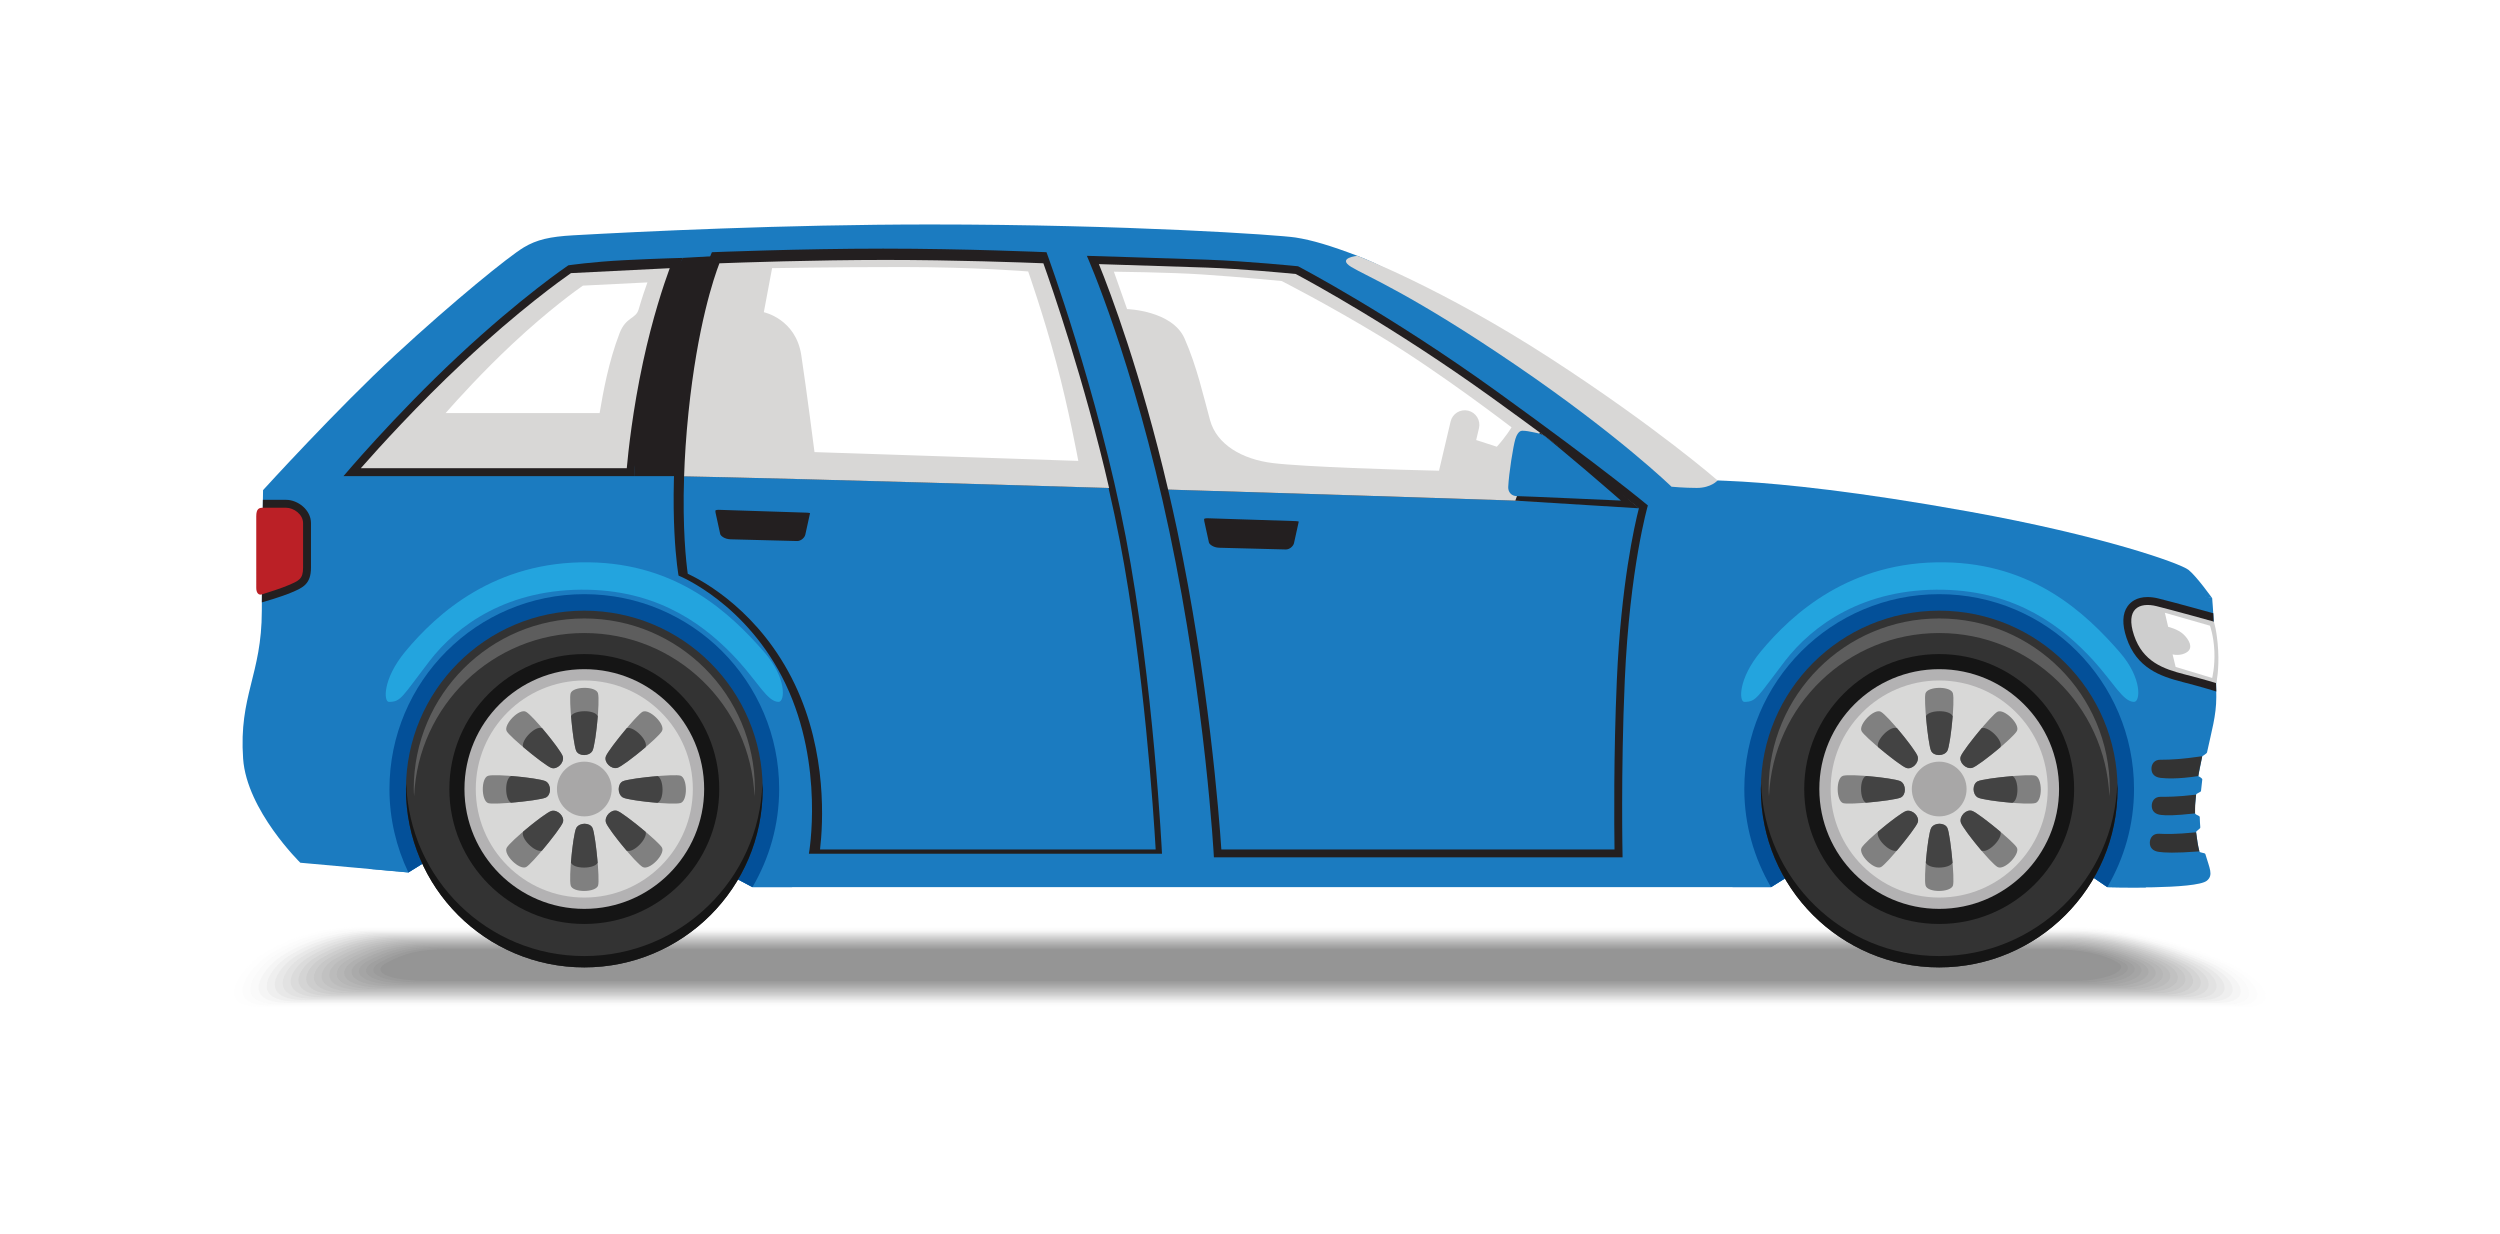 <?xml version="1.0" encoding="utf-8"?>
<!-- Generator: Adobe Illustrator 28.5.0, SVG Export Plug-In . SVG Version: 9.03 Build 54727)  -->
<svg version="1.0" id="Layer_1" xmlns="http://www.w3.org/2000/svg" xmlns:xlink="http://www.w3.org/1999/xlink" x="0px" y="0px"
	 viewBox="0 0 941.452 464.813" enable-background="new 0 0 941.452 464.813" xml:space="preserve">
<g>
	<g>
		<path opacity="0" fill="#FFFFFF" d="M130.794,348.31c-13.143,0-27.961,4.556-37.569,11.168
			c-6.471,4.451-21.199,20.803-1.042,20.803c20.155,0,745.52,0,759.663,0c14.148,0,7.313-10.876-9.256-17.999
			c-23.066-9.919-43.909-13.973-58.406-13.973C769.683,348.31,142.548,348.31,130.794,348.31z"/>
		<path opacity="0.048" fill="#FAFAFA" d="M132.624,348.745c-13.099,0-27.443,4.423-36.892,10.873
			c-6.461,4.392-20.251,20.146-0.225,20.146c20.024,0,738.919,0,752.97,0c14.056,0,7.979-10.553-8.037-17.476
			c-22.204-9.586-42.428-13.544-56.877-13.544C769.111,348.745,144.337,348.745,132.624,348.745z"/>
		<path opacity="0.095" fill="#F5F5F5" d="M134.454,349.179c-13.054,0-26.926,4.289-36.215,10.577
			c-6.451,4.333-19.303,19.49,0.591,19.49c19.892,0,732.317,0,746.277,0c13.964,0,8.646-10.229-6.817-16.952
			c-21.342-9.253-40.948-13.115-55.347-13.115C768.539,349.179,146.127,349.179,134.454,349.179z"/>
		<path opacity="0.143" fill="#F0F0F0" d="M136.283,349.613c-13.01,0-26.392,4.179-35.538,10.282
			c-6.43,4.291-18.355,18.833,1.408,18.833c19.761,0,725.716,0,739.583,0c13.872,0,9.313-9.906-5.598-16.429
			c-20.48-8.919-39.468-12.686-53.818-12.686C767.967,349.613,147.917,349.613,136.283,349.613z"/>
		<path opacity="0.191" fill="#EBEBEB" d="M138.113,350.048c-12.966,0-25.87,4.052-34.861,9.987
			c-6.417,4.236-17.407,18.176,2.225,18.176c19.63,0,719.114,0,732.89,0c13.78,0,9.98-9.583-4.379-15.906
			c-19.618-8.586-37.987-12.257-52.289-12.257C767.394,350.048,149.707,350.048,138.113,350.048z"/>
		<path opacity="0.238" fill="#E6E6E6" d="M139.943,350.482c-12.921,0-25.349,3.924-34.183,9.691
			c-6.405,4.181-16.459,17.519,3.041,17.519c19.499,0,712.513,0,726.196,0c13.688,0,10.647-9.259-3.159-15.382
			c-18.756-8.253-36.507-11.828-50.759-11.828C766.822,350.482,151.497,350.482,139.943,350.482z"/>
		<path opacity="0.286" fill="#E1E1E1" d="M141.773,350.917c-12.877,0-24.828,3.795-33.506,9.396
			c-6.393,4.126-15.511,16.862,3.858,16.862c19.367,0,705.911,0,719.503,0c13.596,0,11.314-8.936-1.94-14.859
			c-17.894-7.919-35.027-11.399-49.23-11.399C766.25,350.917,153.287,350.917,141.773,350.917z"/>
		<path opacity="0.333" fill="#DCDCDC" d="M143.602,351.352c-12.833,0-24.308,3.665-32.829,9.1
			c-6.381,4.07-14.563,16.205,4.675,16.205c19.236,0,699.31,0,712.81,0c13.504,0,11.993-8.64-0.721-14.335
			c-17.016-7.623-33.546-10.97-47.701-10.97C765.678,351.352,155.077,351.352,143.602,351.352z"/>
		<path opacity="0.381" fill="#D7D7D7" d="M145.432,351.786c-12.788,0-23.789,3.535-32.152,8.805
			c-6.37,4.014-13.615,15.548,5.491,15.548c19.105,0,692.708,0,706.116,0c13.412,0,12.661-8.32,0.499-13.812
			c-16.152-7.294-32.066-10.541-46.171-10.541C765.106,351.786,156.867,351.786,145.432,351.786z"/>
		<path opacity="0.429" fill="#D2D2D2" d="M147.262,352.22c-12.744,0-23.27,3.403-31.474,8.509
			c-6.359,3.957-12.667,14.891,6.308,14.891c18.974,0,686.107,0,699.423,0c13.32,0,13.33-7.999,1.718-13.289
			c-15.288-6.964-30.586-10.112-44.642-10.112C764.534,352.22,158.657,352.22,147.262,352.22z"/>
		<path opacity="0.476" fill="#CDCDCD" d="M149.091,352.655c-12.7,0-22.752,3.271-30.797,8.214
			c-6.348,3.9-11.719,14.234,7.124,14.234c18.842,0,679.506,0,692.729,0c13.228,0,13.998-7.679,2.937-12.765
			c-14.425-6.634-29.105-9.683-43.113-9.683C763.962,352.655,160.447,352.655,149.091,352.655z"/>
		<path opacity="0.524" fill="#C7C7C7" d="M150.921,353.089c-12.656,0-22.234,3.138-30.12,7.918
			c-6.338,3.842-10.771,13.577,7.941,13.577c18.711,0,672.904,0,686.036,0c13.136,0,14.666-7.357,4.157-12.242
			c-13.561-6.303-27.625-9.254-41.583-9.254C763.39,353.089,162.236,353.089,150.921,353.089z"/>
		<path opacity="0.571" fill="#C2C2C2" d="M152.751,353.524c-12.611,0-21.717,3.004-29.443,7.623
			c-6.328,3.783-9.823,12.92,8.758,12.92c18.58,0,666.303,0,679.343,0c13.044,0,15.334-7.036,5.376-11.718
			c-12.698-5.971-26.145-8.825-40.054-8.825C762.817,353.524,164.026,353.524,152.751,353.524z"/>
		<path opacity="0.619" fill="#BDBDBD" d="M154.581,353.958c-12.567,0-21.2,2.869-28.766,7.327
			c-6.319,3.724-8.875,12.263,9.574,12.263c18.449,0,659.701,0,672.649,0c12.952,0,16.002-6.714,6.595-11.195
			c-11.836-5.639-24.664-8.395-38.524-8.395C762.245,353.958,165.816,353.958,154.581,353.958z"/>
		<path opacity="0.667" fill="#B8B8B8" d="M156.41,354.393c-12.523,0-20.684,2.733-28.088,7.032
			c-6.31,3.663-7.927,11.606,10.391,11.606c18.317,0,653.1,0,665.956,0c12.86,0,16.669-6.391,7.815-10.672
			c-10.974-5.305-23.184-7.966-36.995-7.966C761.673,354.393,167.606,354.393,156.41,354.393z"/>
		<path opacity="0.714" fill="#B3B3B3" d="M158.24,354.827c-12.478,0-20.169,2.596-27.411,6.736
			c-6.302,3.602-6.979,10.949,11.208,10.949c18.186,0,646.498,0,659.263,0c12.768,0,17.336-6.067,9.034-10.148
			c-10.112-4.971-21.704-7.537-35.466-7.537C761.101,354.827,169.396,354.827,158.24,354.827z"/>
		<path opacity="0.762" fill="#AEAEAE" d="M160.07,355.262c-12.434,0-19.654,2.458-26.734,6.441
			c-6.294,3.54-6.031,10.293,12.024,10.293c18.055,0,639.897,0,652.569,0c12.676,0,18.003-5.742,10.253-9.625
			c-9.251-4.635-20.223-7.108-33.936-7.108C760.529,355.262,171.186,355.262,160.07,355.262z"/>
		<path opacity="0.809" fill="#A9A9A9" d="M161.899,355.696c-12.39,0-19.139,2.32-26.057,6.145
			c-6.286,3.477-5.083,9.636,12.841,9.636c17.923,0,633.296,0,645.876,0c12.584,0,18.669-5.416,11.473-9.101
			c-8.391-4.297-18.743-6.679-32.407-6.679C759.957,355.696,172.976,355.696,161.899,355.696z"/>
		<path opacity="0.857" fill="#A4A4A4" d="M163.729,356.131c-12.345,0-18.625,2.18-25.38,5.85
			c-6.28,3.412-4.135,8.979,13.657,8.979c17.792,0,626.694,0,639.182,0c12.492,0,19.333-5.088,12.692-8.578
			c-7.531-3.958-17.263-6.25-30.878-6.25C759.385,356.131,174.766,356.131,163.729,356.131z"/>
		<path opacity="0.905" fill="#9F9F9F" d="M165.559,356.565c-12.301,0-18.112,2.039-24.702,5.554
			c-6.274,3.347-3.187,8.322,14.474,8.322c17.661,0,620.093,0,632.489,0c12.401,0,19.997-4.758,13.911-8.055
			c-6.673-3.615-15.782-5.821-29.348-5.821C758.813,356.565,176.556,356.565,165.559,356.565z"/>
		<path opacity="0.952" fill="#9A9A9A" d="M167.389,357c-12.257,0-17.603,1.887-24.025,5.259
			c-6.273,3.271-2.239,7.665,15.291,7.665c17.53,0,613.491,0,625.796,0c12.309,0,20.659-4.424,15.131-7.531
			c-5.818-3.27-14.302-5.392-27.819-5.392C758.24,357,178.346,357,167.389,357z"/>
		<path fill="#959595" d="M169.218,357.434c-12.212,0-17.086,1.754-23.348,4.963c-6.263,3.212-1.291,7.008,16.107,7.008
			s606.89,0,619.102,0c12.217,0,21.316-4.084,16.35-7.008c-4.965-2.919-12.822-4.963-26.29-4.963
			C757.668,357.434,180.135,357.434,169.218,357.434z"/>
	</g>
	<path fill="#1B7BC0" d="M629.459,183.286l17.347-2.363c0,0,5.542,0.212,9.272,0.438c15.432,0.933,42.974,3.626,85.437,11.29
		c50.134,9.046,79.533,19.472,82.637,21.956c3.109,2.485,8.91,10.662,8.91,10.662L629.459,183.286z"/>
	<path fill="#1B7BC0" d="M637.101,183.951c0,0-32.832-29.032-65.015-50.953c-21.04-14.331-43.809-30.136-60.909-36.658
		c-10.129-3.86-17.079-5.923-23.293-6.899c-6.209-0.976-63.686-4.91-137.631-4.91c-54.651,0-109.479,2.682-134.367,4.08
		c-8.787,0.494-13.756,1.627-18.642,4.556c-5.674,3.403-26.387,20.194-48.316,40.452c-21.932,20.258-49.867,50.953-49.867,50.953
		s-0.455,23.202-0.465,45.393c-0.011,24.252-8.7,31.92-7.041,55.744c1.351,19.424,21.54,39.18,21.54,39.18l40.693,3.664l5.702-3.549
		l118.44,6.191l5.431,2.886h383.569l5.217-3.259l116.359-0.216l5.073,3.475c0,0,33.479,0.968,37.514-2.45
		c2.487-2.098,0.984-4.601-0.601-10.007c-0.161-0.546-2.087-0.398-2.248-1.007c-0.478-1.853-0.931-4.667-1.235-7.187
		c-0.07-0.583,1.635-1.243,1.581-1.863c-0.103-1.19-0.173-2.454-0.202-3.802c-0.016-0.762-1.375-0.671-1.77-1.454
		c-0.473-0.941,0.012-2.769,0.074-3.833c0.062-1.075,0.231-2.219,0.317-3.232c0.037-0.449,1.799-0.935,1.845-1.371
		c0.14-1.513,0.304-2.954,0.486-4.328c0.066-0.492-1.503-1.297-1.503-1.297l1.487-7.473c0,0,1.705-0.978,1.795-1.42
		c1.696-7.943,3.496-13.81,3.496-20.853c0-18.907-1.552-37.236-1.552-37.234c0,0-44.728-14.254-93.515-24.542
		C690.76,190.442,637.101,183.951,637.101,183.951z"/>
	<path fill="#1B7BC0" d="M730.263,210.91c-47.623,0-86.219,38.605-86.219,86.221c0,13.244,3.072,25.738,8.408,36.95h14.481
		l5.217-3.259l116.359-0.216l5.073,3.475c0,0,6.691,0.191,14.448,0.099c5.365-11.234,8.457-23.766,8.457-37.049
		C816.486,249.515,777.873,210.91,730.263,210.91z"/>
	<path fill="#1B7BC0" d="M220.04,210.527c-47.828,0-86.604,38.776-86.604,86.604c0,10.594,1.997,20.701,5.478,30.084l14.876,1.338
		l5.702-3.549l118.44,6.191l5.431,2.886h14.913c5.31-11.218,8.367-23.714,8.367-36.95
		C306.644,249.303,267.868,210.527,220.04,210.527z"/>
	<path fill="#231F20" d="M409.286,96.338c0,0,29.845,0.91,45.154,1.447c15.309,0.54,34.381,2.487,34.381,2.487
		s34.023,17.696,74.979,47.225c40.956,29.526,56.755,42.838,56.755,42.838s-6.835,23.443-8.7,65.926
		c-1.523,34.766-0.823,66.602-0.823,66.602h-153.9c0,0-3.078-57.893-16.776-122.755C426.655,135.244,409.286,96.338,409.286,96.338z
		"/>
	<path fill="#231F20" d="M394.089,94.978c0,0,19.315,52.335,29.827,107.082c10.512,54.746,13.67,119.443,13.67,119.443H304.611
		c0,0,5.921-33.065-8.737-63.83c-14.615-30.671-40.343-40.907-40.343-40.907s-4.167-22.691,0-63.069
		c4.165-40.377,12.56-58.719,12.56-58.719s33.415-1.349,64.481-1.349C363.641,93.63,394.089,94.978,394.089,94.978z"/>
	<path fill="#1B7BC0" d="M435.204,319.88c-0.786-13.577-4.399-68.768-13.449-115.898c-1.31-6.812-2.765-13.581-4.298-20.239
		c-108.53-3.277-147.162-4.142-159.841-4.371c-0.655,19.786,0.791,32.493,1.383,36.687c6.022,2.824,27.326,14.388,40.334,41.691
		c12.268,25.748,10.594,52.653,9.479,62.13H435.204z"/>
	<path fill="#1B7BC0" d="M617.173,191.416c-0.416-0.344-0.963-0.787-1.577-1.279l0,0c-14.32-0.551-62.297-2.318-175.704-5.772l0,0
		c1.14,4.887,2.275,9.902,3.378,15.125c11.891,56.298,15.84,107.959,16.663,120.39h148.061c-0.127-8.807-0.362-35.453,0.877-63.75
		C610.453,220.092,615.522,197.847,617.173,191.416z"/>
	<path fill="#231F20" d="M238.778,179.29h17.858l14.224-82.952l-13.734,0.776c0,0-8.463,14.391-13.332,39.612
		C239.025,161.427,238.778,179.29,238.778,179.29z"/>
	<path fill="#231F20" d="M834.615,260.408c0,0-4.785-1.542-12.649-3.559c-8.622-2.209-17.359-5.315-21.164-16.645
		c-1.717-5.136-1.573-9.157,0.441-11.951c1.116-1.559,3.327-3.416,7.51-3.416c1.285,0,2.672,0.183,4.113,0.546
		c6.654,1.66,20.612,5.552,20.612,5.552L834.615,260.408z"/>
	<path fill="#CECECE" d="M833.68,234.089c0,0-14.909-4.159-21.534-5.814c-6.629-1.655-11.846,1.036-8.511,10.979
		c3.335,9.942,10.993,12.634,19.072,14.705c8.078,2.071,11.908,3.315,11.908,3.315s1.124-5.05,0.7-12.429
		S833.68,234.089,833.68,234.089z"/>
	<path fill="#231F20" d="M98.997,188.221h8.715c4.438,0,9.402,3.755,9.402,8.779v16.779c0,6.201-3.127,7.541-7.088,9.237
		c-4.266,1.828-11.156,3.759-11.413,3.833L98.997,188.221z"/>
	<path fill="#BB2026" d="M96.5,194.436c0-2.825,1.019-3.232,2.47-3.232c2.693,0,6.86,0,8.742,0c2.899,0,6.419,2.48,6.419,5.795
		c0,3.317,0,12.428,0,16.779c0,4.348-1.595,4.914-5.591,6.629c-2.588,1.108-7.195,2.592-9.899,3.434
		c-1.287,0.399-2.141-0.587-2.141-2.452C96.5,219.525,96.5,197.263,96.5,194.436z"/>
	<path fill="#231F20" d="M257.126,97.114c0,0-6.971,16.235-12.04,39.769c-5.066,23.531-6.308,42.408-6.308,42.408H129.355
		c0,0,18.928-22.5,43.031-45.049c24.101-22.549,41.636-34.327,41.636-34.327s8.989-1.334,21.201-1.941
		C248.495,97.314,257.126,97.114,257.126,97.114z"/>
	<path fill="#333333" d="M813.546,286.107c-2.236-0.035-3.389,1.59-3.347,3.478c0.029,1.892,1.26,3.112,3.475,3.356
		c1.873,0.208,6.423,0.521,14.164-0.69c0.396-2.67,1.021-5.213,1.487-7.473C821.908,285.847,817.717,286.107,813.546,286.107z"/>
	<path fill="#333333" d="M826.693,302.478c0.074-1.175,0.218-2.131,0.317-3.232c-7.181,0.873-11.393,0.819-13.382,0.811
		c-2.235-0.012-3.372,1.627-3.319,3.514c0.054,1.886,1.297,3.094,3.516,3.319c2.047,0.204,4.426,0.342,12.793-0.578
		C826.631,305.107,826.61,303.806,826.693,302.478z"/>
	<path fill="#333333" d="M827.01,313.43c-8.066,0.828-11.801,0.632-13.983,0.538c-2.232-0.095-3.43,1.496-3.446,3.384
		c-0.021,1.892,1.173,3.144,3.384,3.451c2.153,0.299,5.88,0.529,15.28-0.186C827.702,318.612,827.347,316.273,827.01,313.43z"/>
	<path fill="#D8D7D6" d="M174.423,136.419c-17.061,15.962-31.645,32.054-38.537,39.888h100.142
		c0.552-6.152,2.211-21.804,6.143-40.054c3.554-16.503,7.753-29.026,10.034-35.258l-37.189,1.857
		C211.595,105.232,195.444,116.753,174.423,136.419z"/>
	<path fill="#D8D7D6" d="M583.735,134.863c-41.009-26.564-72.566-38.525-72.566-38.525s-7.901,0.776-2.31,4.193
		c5.591,3.417,22.835,10.252,62.449,37.281c38.329,26.156,58.151,45.473,58.151,45.473s4.677,0.457,9.511,0.457
		c5.435,0,7.836-2.82,7.836-2.82S623.658,160.723,583.735,134.863z"/>
	<path fill="#D8D7D6" d="M333.441,97.884c-26.47,0-54.981,0.991-62.528,1.274c-2.055,5.333-8.272,23.527-11.645,56.191
		c-0.918,8.899-1.416,16.918-1.651,24.04c12.696,0.229,51.377,1.095,160.047,4.376c-9.315-40.44-21.748-76.199-24.757-84.619
		C385.635,98.855,359.615,97.884,333.441,97.884z"/>
	<path fill="#D8D7D6" d="M487.943,103.181c-3.281-0.325-20.039-1.935-33.608-2.415c-11.593-0.408-31.523-1.03-40.507-1.305
		c4.356,10.73,15.782,40.913,26.065,84.904c113.407,3.454,161.383,5.221,175.704,5.772c-6.312-5.081-22.91-18.137-53.54-40.221
		C524.427,122.793,492.308,105.495,487.943,103.181z"/>
	<path fill="#1B7BC0" d="M450.596,196.925c0.366,1.674,2.085,7.992,2.699,10.808c0.508,2.324,3.397,4.253,6.743,4.34
		c3.343,0.086,19.972,0.455,22.924,0.531c2.952,0.078,5.575-2.23,6.127-4.747c0.552-2.518,2.195-7.597,2.796-10.207
		c0.593-2.609-0.395-4.28-3.903-4.395c-3.504-0.113-29.666-0.963-33.012-1.071C451.623,192.077,449.929,193.872,450.596,196.925z"/>
	<path fill="#231F20" d="M459.158,206.27c-2.292-0.06-3.759-1.33-3.903-1.995l-1.746-7.988c-0.121-0.556-0.062-0.848-0.033-0.904
		c0.049-0.046,0.414-0.221,1.213-0.221l33.197,1.073c0.659,0.023,1.021,0.111,1.202,0.173c-0.029,0.085-1.787,8.103-1.787,8.103
		c-0.247,1.136-1.61,2.409-3.068,2.409L459.158,206.27z"/>
	<path fill="#1B7BC0" d="M266.556,193.751c0.366,1.673,2.083,7.992,2.699,10.808c0.507,2.324,3.395,4.251,6.741,4.34
		c3.343,0.086,19.972,0.453,22.924,0.531c2.954,0.078,5.573-2.23,6.127-4.748c0.554-2.518,2.197-7.596,2.794-10.207
		c0.597-2.608-0.393-4.282-3.897-4.395c-3.506-0.113-29.67-0.964-33.016-1.071C267.582,188.902,265.887,190.697,266.556,193.751z"/>
	<path fill="#231F20" d="M275.117,203.095c-2.292-0.062-3.759-1.33-3.903-1.995l-1.746-7.988c-0.121-0.556-0.062-0.848-0.033-0.904
		c0.051-0.045,0.416-0.22,1.213-0.22l33.199,1.073c0.655,0.021,1.021,0.111,1.2,0.173c-0.029,0.084-1.783,8.103-1.783,8.103
		c-0.251,1.136-1.618,2.409-3.07,2.409L275.117,203.095z"/>
	<path fill="#23A4DE" d="M732.012,222.089c-30.23-0.684-49.52,13.439-59.88,26.901c-10.36,13.46-10.631,15.325-15.259,15.325
		c-1.972-0.002-2.433-8.579,6.226-19.004c11.973-14.421,33.779-34.047,69.144-33.553c33.401,0.465,53.177,19.109,66.023,33.864
		c8.523,9.795,7.782,18.693,5.369,18.693c-4.126,0-7.786-7.35-15.313-15.587C776.827,236.146,759.587,222.708,732.012,222.089z"/>
	<path fill="#23A4DE" d="M221.582,222.089c-30.23-0.684-49.52,13.439-59.88,26.901c-10.36,13.46-10.631,15.325-15.259,15.325
		c-1.97-0.002-2.431-8.579,6.224-19.004c11.978-14.421,33.784-34.047,69.148-33.553c33.399,0.465,53.177,19.109,66.021,33.864
		c8.525,9.795,7.782,18.693,5.369,18.693c-4.126,0-7.786-7.35-15.311-15.587C266.398,236.146,249.154,222.708,221.582,222.089z"/>
	<path fill="#FFFFFF" d="M815.251,230.762l16.98,4.867c0,0,1.412,3.815,1.664,9.632c0.247,5.818-0.832,10.047-0.832,10.047
		l-13.761-4.157l-1.144-4.721c0,0,3.166,0.838,5.583-0.963c2.244-1.67,0.584-4.62-1.482-6.588c-2.071-1.968-5.773-2.835-5.773-2.835
		L815.251,230.762z"/>
	<path fill="#035099" d="M283.364,334.081c6.353-10.862,10.057-23.459,10.057-36.95c0-40.526-32.855-73.381-73.381-73.381
		s-73.381,32.855-73.381,73.381c0,11.257,2.582,21.89,7.125,31.418l5.709-3.545l118.44,6.191L283.364,334.081z"/>
	<g>
		<path fill="#333333" d="M287.208,297.131c0,37.094-30.074,67.166-67.168,67.166c-37.092,0-67.166-30.072-67.166-67.166
			c0-37.094,30.074-67.166,67.166-67.166C257.134,229.965,287.208,260.037,287.208,297.131z"/>
		<path fill="#151515" d="M220.04,360.033c-36.376,0-65.925-28.935-67.057-65.035c-0.025,0.715-0.109,1.412-0.109,2.133
			c0,37.094,30.074,67.166,67.166,67.166c37.094,0,67.168-30.072,67.168-67.166c0-0.721-0.087-1.418-0.109-2.133
			C285.964,331.098,256.413,360.033,220.04,360.033z"/>
		<path fill="#151515" d="M270.859,297.131c0,28.066-22.753,50.819-50.819,50.819c-28.067,0-50.822-22.753-50.822-50.819
			c0-28.068,22.755-50.822,50.822-50.822C248.106,246.31,270.859,269.063,270.859,297.131z"/>
		<circle fill="#B3B2B3" cx="220.04" cy="297.131" r="45.135"/>
		<circle fill="#D8D8D7" cx="220.04" cy="297.131" r="40.87"/>
		<path fill="#A8A7A7" d="M230.346,297.131c0,5.692-4.613,10.306-10.306,10.306c-5.694,0-10.308-4.613-10.308-10.306
			c0-5.694,4.613-10.308,10.308-10.308C225.732,286.823,230.346,291.437,230.346,297.131z"/>
		<g>
			<path fill="#808080" d="M223.076,282.796c-1.243,2.069-5.046,2.063-6.071,0c-1.126-2.265-2.86-19.457-2.117-21.722
				c0.869-2.66,9.532-2.783,10.304,0C226.008,264.006,224.275,280.797,223.076,282.796z"/>
			<path fill="#434343" d="M215.039,269.651c0.461,5.526,1.315,11.834,1.966,13.145c1.025,2.063,4.828,2.069,6.071,0
				c0.706-1.175,1.591-7.471,2.038-13.054C224.149,267.167,216.291,267.249,215.039,269.651z"/>
			<path fill="#808080" d="M217.038,311.756c1.239-2.071,5.046-2.06,6.069,0c1.126,2.265,2.859,19.455,2.117,21.72
				c-0.869,2.662-9.532,2.786-10.306,0C214.105,330.544,215.838,313.753,217.038,311.756z"/>
			<path fill="#434343" d="M225.071,324.899c-0.459-5.525-1.313-11.833-1.964-13.143c-1.023-2.06-4.83-2.071-6.069,0
				c-0.706,1.176-1.594,7.471-2.042,13.052C215.966,327.384,223.823,327.302,225.071,324.899z"/>
			<path fill="#808080" d="M234.535,300.293c-2.071-1.24-2.063-5.046,0-6.069c2.265-1.128,19.457-2.859,21.721-2.118
				c2.66,0.871,2.784,9.532,0,10.308C253.325,303.225,236.532,301.494,234.535,300.293z"/>
			<path fill="#434343" d="M247.678,292.258c-5.524,0.461-11.832,1.315-13.143,1.966c-2.063,1.023-2.071,4.83,0,6.069
				c1.175,0.706,7.471,1.593,13.054,2.042C250.165,301.366,250.083,293.508,247.678,292.258z"/>
			<path fill="#808080" d="M205.575,294.255c2.071,1.239,2.061,5.046,0,6.071c-2.265,1.126-19.457,2.857-21.721,2.117
				c-2.66-0.869-2.784-9.532,0-10.304C186.787,291.324,203.578,293.055,205.575,294.255z"/>
			<path fill="#434343" d="M192.432,302.292c5.524-0.461,11.834-1.315,13.143-1.966c2.061-1.025,2.071-4.832,0-6.071
				c-1.175-0.706-7.471-1.594-13.052-2.042C189.948,293.183,190.03,301.04,192.432,302.292z"/>
		</g>
		<g>
			<path fill="#808080" d="M232.429,289.172c-2.341,0.587-5.025-2.11-4.293-4.29c0.805-2.398,11.737-15.78,13.863-16.859
				c2.497-1.264,8.71,4.772,7.288,7.288C247.789,277.958,234.692,288.61,232.429,289.172z"/>
			<path fill="#434343" d="M236.04,274.197c-3.58,4.233-7.436,9.295-7.903,10.685c-0.733,2.18,1.952,4.877,4.293,4.29
				c1.332-0.329,6.409-4.155,10.674-7.786C244.24,278.881,238.626,273.384,236.04,274.197z"/>
			<path fill="#808080" d="M207.683,305.378c2.341-0.584,5.023,2.112,4.29,4.295c-0.805,2.399-11.737,15.78-13.861,16.857
				c-2.495,1.264-8.708-4.772-7.286-7.286C192.323,316.594,205.421,305.944,207.683,305.378z"/>
			<path fill="#434343" d="M204.07,320.356c3.58-4.231,7.438-9.295,7.903-10.683c0.733-2.182-1.95-4.879-4.29-4.295
				c-1.334,0.334-6.409,4.159-10.672,7.788C195.873,315.672,201.489,321.171,204.07,320.356z"/>
			<path fill="#808080" d="M228.159,309.648c-0.585-2.343,2.112-5.023,4.294-4.29c2.394,0.805,15.778,11.735,16.855,13.861
				c1.266,2.495-4.772,8.708-7.286,7.286C239.373,325.008,228.725,311.911,228.159,309.648z"/>
			<path fill="#434343" d="M243.134,313.261c-4.231-3.582-9.295-7.438-10.681-7.903c-2.182-0.733-4.879,1.948-4.294,4.29
				c0.331,1.332,4.154,6.409,7.786,10.673C238.453,321.459,243.95,315.843,243.134,313.261z"/>
			<path fill="#808080" d="M211.953,284.902c0.587,2.341-2.11,5.025-4.292,4.293c-2.399-0.807-15.78-11.737-16.859-13.863
				c-1.262-2.497,4.774-8.71,7.288-7.288C200.739,269.54,211.387,282.64,211.953,284.902z"/>
			<path fill="#434343" d="M196.976,281.289c4.231,3.582,9.297,7.436,10.685,7.905c2.182,0.733,4.879-1.952,4.292-4.293
				c-0.334-1.332-4.156-6.411-7.79-10.674C201.657,273.091,196.161,278.706,196.976,281.289z"/>
		</g>
		<path fill="#5D5D5D" d="M220.04,238.388c34.547,0,62.645,27.299,64.094,61.488c0.041-0.916,0.14-1.818,0.14-2.744
			c0-35.474-28.76-64.234-64.234-64.234s-64.234,28.76-64.234,64.234c0,0.926,0.099,1.828,0.138,2.744
			C157.395,265.686,185.492,238.388,220.04,238.388z"/>
	</g>
	<path fill="#035099" d="M793.58,334.081c6.354-10.862,10.055-23.459,10.055-36.95c0-40.526-32.857-73.381-73.381-73.381
		c-40.524,0-73.381,32.855-73.381,73.381c0,13.491,3.71,26.088,10.059,36.95l5.217-3.259l116.359-0.216L793.58,334.081z"/>
	<g>
		<path fill="#333333" d="M797.43,297.131c0,37.094-30.078,67.166-67.167,67.166c-37.098,0-67.164-30.072-67.164-67.166
			c0-37.094,30.065-67.166,67.164-67.166C767.352,229.965,797.43,260.037,797.43,297.131z"/>
		<path fill="#151515" d="M730.263,360.033c-36.378,0-65.925-28.935-67.057-65.035c-0.033,0.715-0.107,1.412-0.107,2.133
			c0,37.094,30.065,67.166,67.164,67.166c37.09,0,67.167-30.072,67.167-67.166c0-0.721-0.086-1.418-0.107-2.133
			C796.187,331.098,766.632,360.033,730.263,360.033z"/>
		<path fill="#151515" d="M781.08,297.131c0,28.066-22.749,50.819-50.817,50.819c-28.069,0-50.826-22.753-50.826-50.819
			c0-28.068,22.757-50.822,50.826-50.822C758.331,246.31,781.08,269.063,781.08,297.131z"/>
		<path fill="#B3B2B3" d="M775.402,297.131c0,24.927-20.204,45.135-45.139,45.135c-24.931,0-45.135-20.209-45.135-45.135
			s20.204-45.135,45.135-45.135C755.198,251.996,775.402,272.204,775.402,297.131z"/>
		<path fill="#D8D8D7" d="M771.141,297.131c0,22.572-18.302,40.87-40.878,40.87c-22.572,0-40.874-18.298-40.874-40.87
			c0-22.574,18.302-40.87,40.874-40.87C752.839,256.261,771.141,274.557,771.141,297.131z"/>
		<path fill="#A8A7A7" d="M740.577,297.131c0,5.692-4.624,10.306-10.314,10.306c-5.686,0-10.31-4.613-10.31-10.306
			c0-5.694,4.624-10.308,10.31-10.308C735.953,286.823,740.577,291.437,740.577,297.131z"/>
		<g>
			<path fill="#808080" d="M733.301,282.796c-1.24,2.069-5.048,2.063-6.065,0c-1.136-2.265-2.866-19.457-2.129-21.722
				c0.873-2.66,9.536-2.783,10.31,0C736.237,264.006,734.495,280.797,733.301,282.796z"/>
			<path fill="#434343" d="M725.264,269.651c0.457,5.526,1.31,11.834,1.972,13.145c1.017,2.063,4.826,2.069,6.065,0
				c0.7-1.175,1.593-7.471,2.042-13.054C734.372,267.167,726.516,267.249,725.264,269.651z"/>
			<path fill="#808080" d="M727.265,311.756c1.231-2.071,5.04-2.06,6.065,0c1.128,2.265,2.857,19.455,2.117,21.72
				c-0.873,2.662-9.532,2.786-10.31,0C724.333,330.544,726.059,313.753,727.265,311.756z"/>
			<path fill="#434343" d="M735.294,324.899c-0.457-5.525-1.313-11.833-1.964-13.143c-1.025-2.06-4.834-2.071-6.065,0
				c-0.708,1.176-1.601,7.471-2.05,13.052C726.186,327.384,734.042,327.302,735.294,324.899z"/>
			<path fill="#808080" d="M744.76,300.293c-2.067-1.24-2.058-5.046,0-6.069c2.261-1.128,19.455-2.859,21.72-2.118
				c2.66,0.871,2.784,9.532,0,10.308C763.548,303.225,746.749,301.494,744.76,300.293z"/>
			<path fill="#434343" d="M757.895,292.258c-5.513,0.461-11.825,1.315-13.135,1.966c-2.058,1.023-2.067,4.83,0,6.069
				c1.174,0.706,7.465,1.593,13.048,2.042C760.39,301.366,760.303,293.508,757.895,292.258z"/>
			<path fill="#808080" d="M715.798,294.255c2.067,1.239,2.059,5.046,0,6.071c-2.265,1.126-19.459,2.857-21.72,2.117
				c-2.66-0.869-2.787-9.532,0-10.304C697.01,291.324,713.797,293.055,715.798,294.255z"/>
			<path fill="#434343" d="M702.651,302.292c5.534-0.461,11.838-1.315,13.147-1.966c2.059-1.025,2.067-4.832,0-6.071
				c-1.173-0.706-7.465-1.594-13.06-2.042C700.164,293.183,700.255,301.04,702.651,302.292z"/>
		</g>
		<g>
			<path fill="#808080" d="M742.652,289.172c-2.338,0.587-5.027-2.11-4.29-4.29c0.807-2.398,11.726-15.78,13.863-16.859
				c2.495-1.264,8.708,4.772,7.284,7.288C758.014,277.958,744.917,288.61,742.652,289.172z"/>
			<path fill="#434343" d="M746.263,274.197c-3.582,4.233-7.436,9.295-7.901,10.685c-0.737,2.18,1.952,4.877,4.29,4.29
				c1.33-0.329,6.407-4.155,10.673-7.786C754.461,278.881,748.849,273.384,746.263,274.197z"/>
			<path fill="#808080" d="M717.906,305.378c2.339-0.584,5.027,2.112,4.29,4.295c-0.807,2.399-11.739,15.78-13.863,16.857
				c-2.487,1.264-8.7-4.772-7.284-7.286C702.544,316.594,715.641,305.944,717.906,305.378z"/>
			<path fill="#434343" d="M714.291,320.356c3.582-4.231,7.44-9.295,7.905-10.683c0.737-2.182-1.952-4.879-4.29-4.295
				c-1.33,0.334-6.411,4.159-10.672,7.788C706.097,315.672,711.709,321.171,714.291,320.356z"/>
			<path fill="#808080" d="M738.382,309.648c-0.585-2.343,2.104-5.023,4.29-4.29c2.397,0.805,15.786,11.735,16.853,13.861
				c1.272,2.495-4.764,8.708-7.28,7.286C749.594,325.008,738.954,311.911,738.382,309.648z"/>
			<path fill="#434343" d="M753.361,313.261c-4.233-3.582-9.301-7.438-10.689-7.903c-2.186-0.733-4.875,1.948-4.29,4.29
				c0.337,1.332,4.154,6.409,7.786,10.673C748.68,321.459,754.176,315.843,753.361,313.261z"/>
			<path fill="#808080" d="M722.176,284.902c0.585,2.341-2.108,5.025-4.29,4.293c-2.4-0.807-15.786-11.737-16.857-13.863
				c-1.273-2.497,4.768-8.71,7.284-7.288C710.964,269.54,721.612,282.64,722.176,284.902z"/>
			<path fill="#434343" d="M707.197,281.289c4.233,3.582,9.301,7.436,10.689,7.905c2.182,0.733,4.875-1.952,4.29-4.293
				c-0.329-1.332-4.154-6.411-7.786-10.674C711.886,273.091,706.381,278.706,707.197,281.289z"/>
		</g>
		<path fill="#5D5D5D" d="M730.263,238.388c34.545,0,62.643,27.299,64.092,61.488c0.046-0.916,0.144-1.818,0.144-2.744
			c0-35.474-28.756-64.234-64.236-64.234c-35.476,0-64.232,28.76-64.232,64.234c0,0.926,0.095,1.828,0.136,2.744
			C667.62,265.686,695.709,238.388,730.263,238.388z"/>
	</g>
	<path fill="#231F20" d="M579.873,162.894c0,0,14.979,10.489,22.506,16.241c7.523,5.752,14.794,12.28,14.794,12.28l-46.535-2.882
		L579.873,162.894z"/>
	<path fill="#1B7BC0" d="M570.638,165.387c-0.803,2.719-2.425,12.783-2.668,18.02c-0.082,1.832,1.161,3.418,3.265,3.418
		c2.108,0,39.177,1.68,39.177,1.68s-5.855-5.136-13.159-11.35c-6.481-5.515-14.44-12.132-15.613-12.96
		c-1.145-0.805-2.055-0.986-4.558-1.48c-0.91-0.179-2.363-0.513-3.829-0.513C571.782,162.203,570.955,164.327,570.638,165.387z"/>
	<path fill="#FFFFFF" d="M167.803,155.56c4.502-5.12,14.032-15.634,25.18-26.065c13.736-12.849,24.289-20.379,26.525-21.932
		l24.299-1.215c-0.815,2.234-2.009,5.705-3.306,10.162c-1.067,3.669-4.805,2.767-7.187,8.98c-4.169,10.878-6.17,22.137-7.506,30.07
		H167.803z"/>
	<path fill="#FFFFFF" d="M552.872,154.642c2.948,0.694,4.776,3.648,4.084,6.601l-1.054,4.467l7.778,2.522
		c3.43-3.776,5.542-7.303,5.542-7.303s-26.669-20.513-48.882-33.971c-20.62-12.488-37.695-21.126-37.695-21.126
		s-15.515-1.52-30.037-2.485c-12.099-0.805-33.139-1.036-33.139-1.036l4.972,14.084c0,0,16.983,0.517,21.643,11.08
		c4.661,10.565,7.131,21.796,9.616,30.804c2.487,9.011,11.908,14.687,23.626,16.109c11.743,1.425,47.725,2.578,62.581,2.874
		l4.364-18.537C546.964,155.776,549.916,153.948,552.872,154.642z"/>
	<path fill="#FFFFFF" d="M290.756,100.983c0,0,21.879-0.416,49.257-0.416c27.375,0,47.18,1.661,47.18,1.661
		s5.589,15.864,10.577,34.324c4.651,17.214,8.295,37.018,8.295,37.018l-99.34-3.319c0,0-3.016-23.568-4.978-36.501
		c-2.074-13.688-14.102-16.175-14.102-16.175L290.756,100.983z"/>
</g>
</svg>
